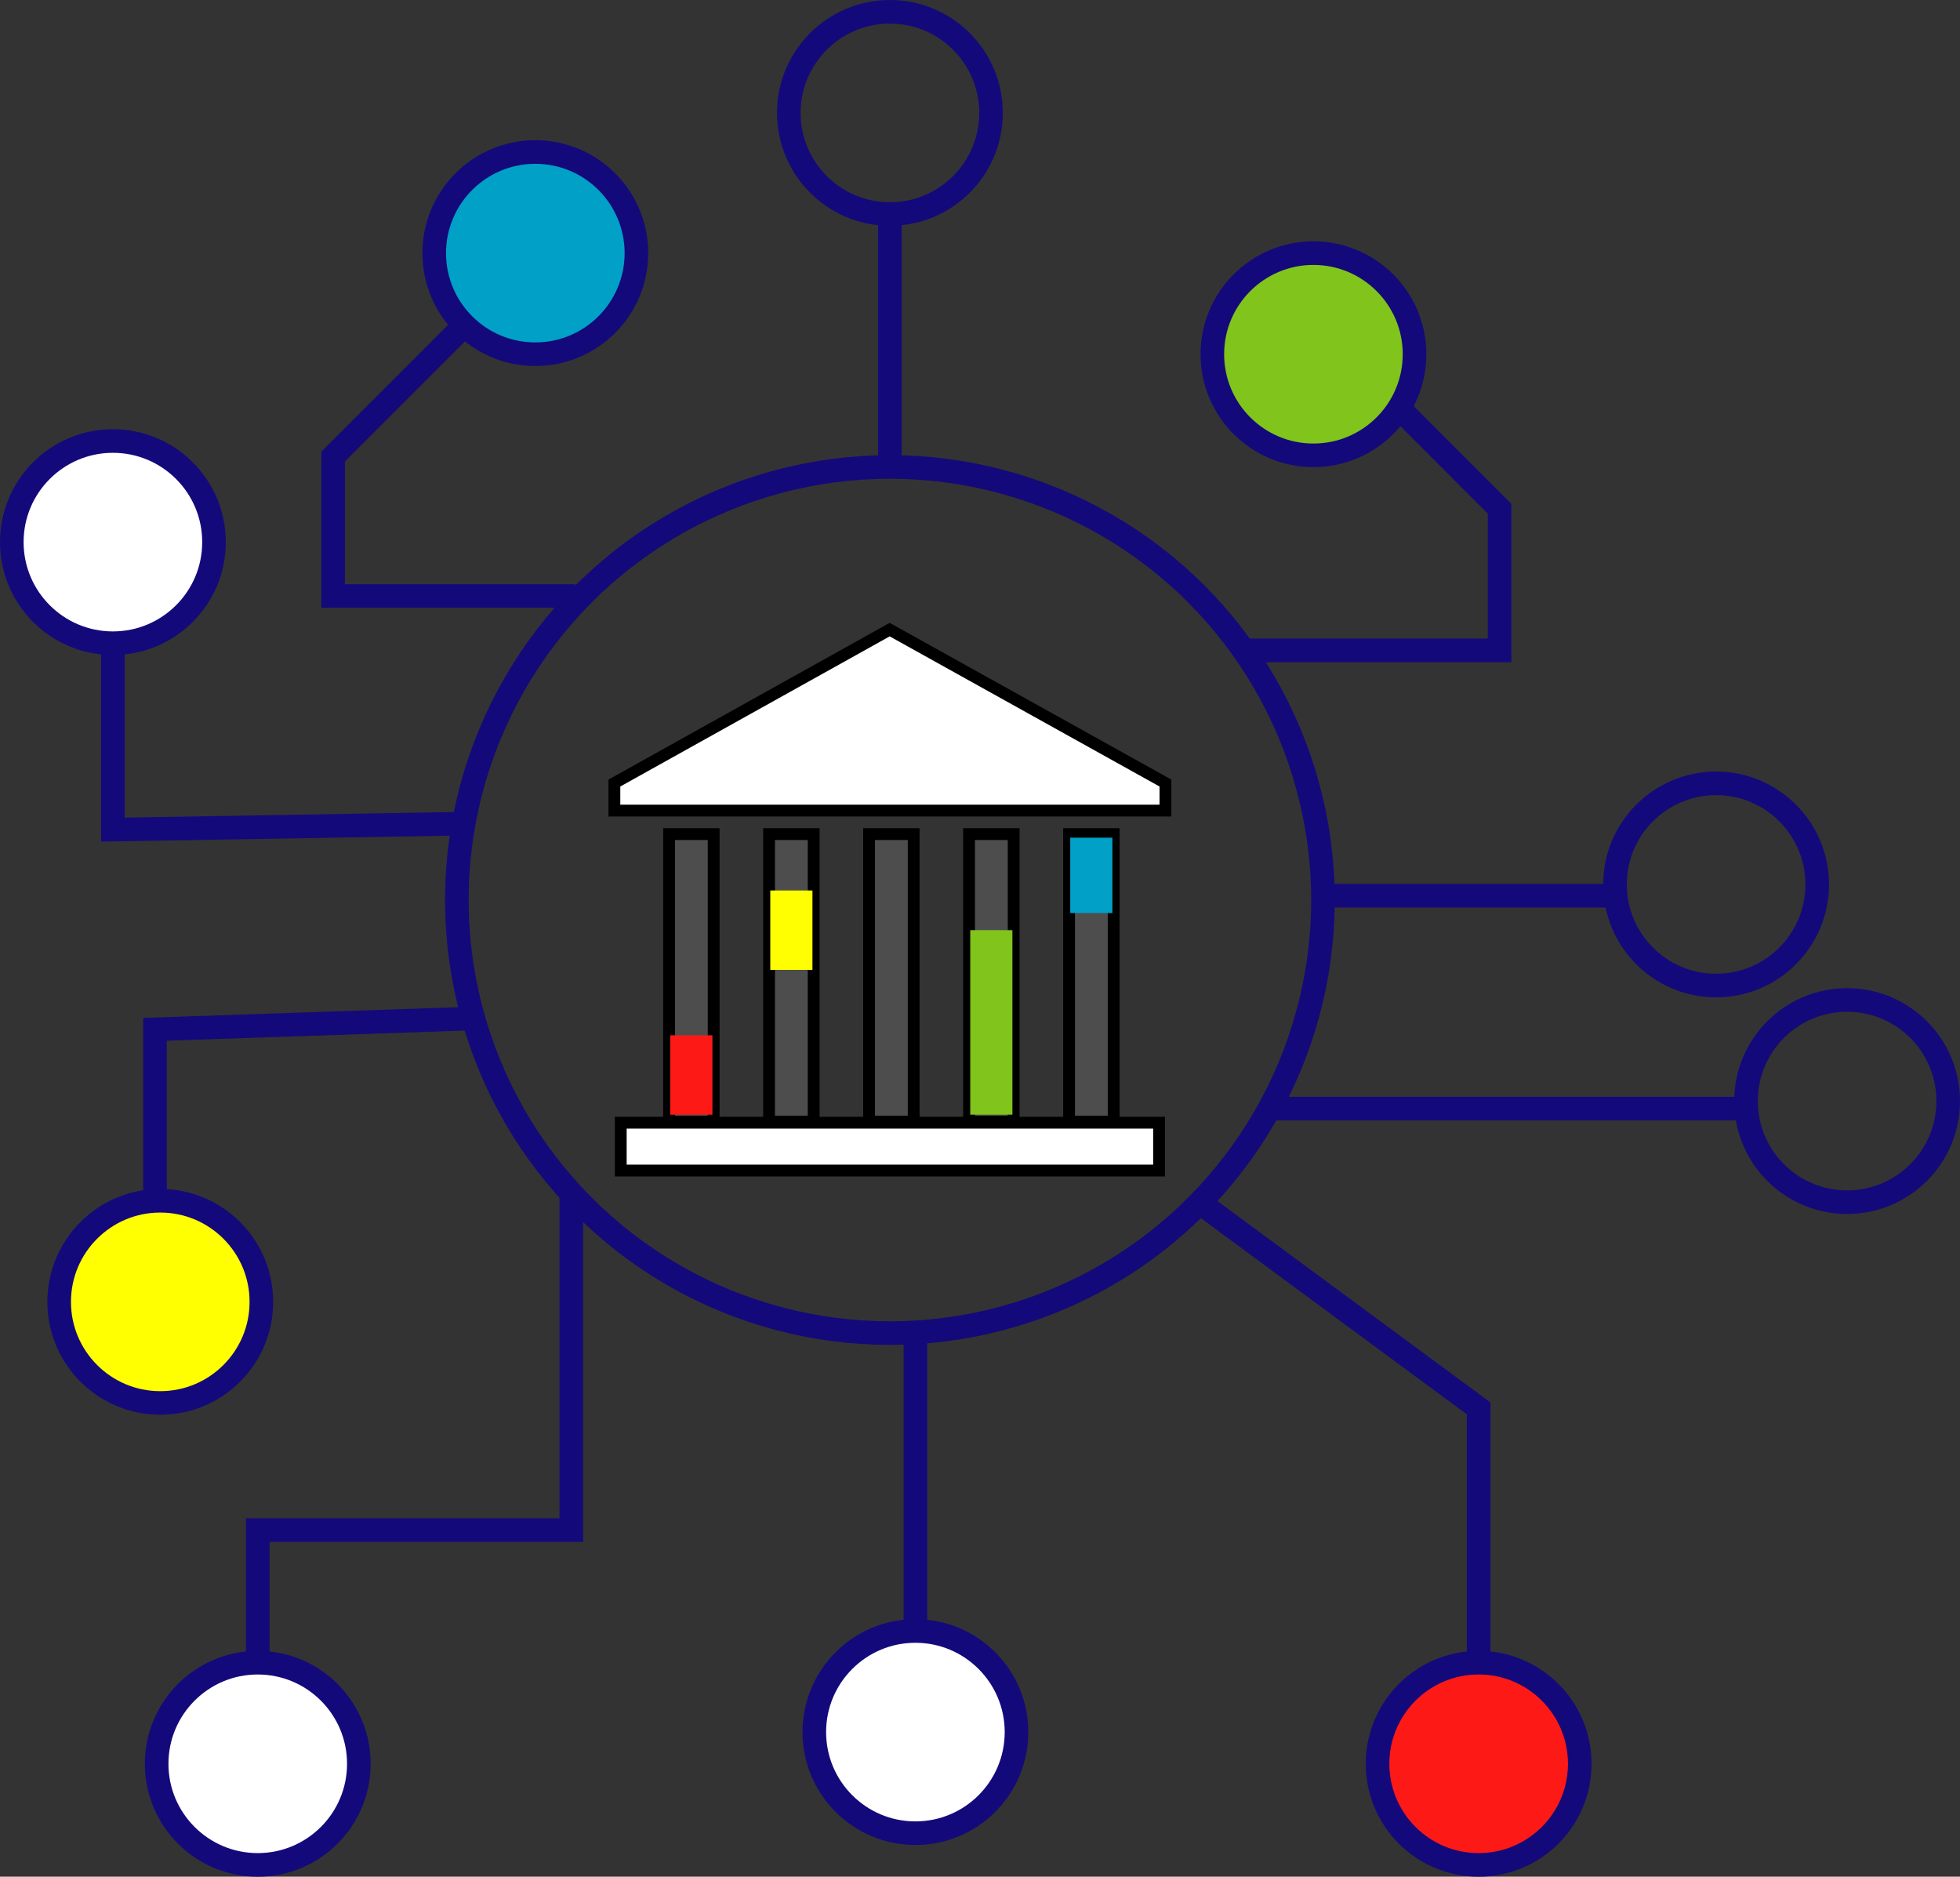<?xml version="1.0" encoding="UTF-8" standalone="no"?>
<!-- Generator: Adobe Illustrator 27.5.0, SVG Export Plug-In . SVG Version: 6.00 Build 0)  -->

<svg
   version="1.1"
   id="Layer_1"
   x="0px"
   y="0px"
   viewBox="0 0 249.12 238.52"
   xml:space="preserve"
   sodipodi:docname="openDVALogo.svg"
   width="249.12"
   height="238.52"
   inkscape:version="1.3.1 (9b9bdc1480, 2023-11-25, custom)"
   xmlns:inkscape="http://www.inkscape.org/namespaces/inkscape"
   xmlns:sodipodi="http://sodipodi.sourceforge.net/DTD/sodipodi-0.dtd"
   xmlns="http://www.w3.org/2000/svg"
   xmlns:svg="http://www.w3.org/2000/svg"><rect x="0" y="0" width="249.12" height="238.52" fill="#333333" stroke="none"/><defs
   id="defs28" /><sodipodi:namedview
   id="namedview28"
   pagecolor="#ffffff"
   bordercolor="#000000"
   borderopacity="0.25"
   inkscape:showpageshadow="2"
   inkscape:pageopacity="0.0"
   inkscape:pagecheckerboard="0"
   inkscape:deskcolor="#d1d1d1"
   showgrid="false"
   inkscape:zoom="3.9266667"
   inkscape:cx="124.78778"
   inkscape:cy="118.93039"
   inkscape:window-width="2490"
   inkscape:window-height="1376"
   inkscape:window-x="0"
   inkscape:window-y="0"
   inkscape:window-maximized="1"
   inkscape:current-layer="Layer_1" />
<style
   type="text/css"
   id="style1">
	.st0{fill:none;stroke:#14097A;stroke-width:3;stroke-miterlimit:10;}
	.st1{fill:#80C41C;stroke:#14097A;stroke-width:3;stroke-miterlimit:10;}
	.st2{fill:#FD1A16;stroke:#14097A;stroke-width:3;stroke-miterlimit:10;}
	.st3{fill:#FFFFFF;stroke:#14097A;stroke-width:3;stroke-miterlimit:10;}
	.st4{fill:#FFFF01;stroke:#14097A;stroke-width:3;stroke-miterlimit:10;}
	.st5{fill:#01A0C6;stroke:#14097A;stroke-width:3;stroke-miterlimit:10;}
	.st6{fill:#FFFFFF;stroke:#000000;stroke-width:1.5;stroke-miterlimit:10;}
	.st7{fill:#4D4D4D;stroke:#000000;stroke-width:1.5;stroke-miterlimit:10;}
	.st8{fill:#FD1A16;}
	.st9{fill:#FFFF01;}
	.st10{fill:#80C41C;}
	.st11{fill:#01A0C6;}
</style>
<g
   id="g28"
   transform="translate(-25.33,-31.15)">
	<polyline
   class="st0"
   points="183.79,113.81 215.93,113.81 215.93,95.81 202.66,82.53  "
   id="polyline1" />
	<line
   class="st0"
   x1="193.47"
   y1="144.99"
   x2="230.6"
   y2="144.99"
   id="line1" />
	<line
   class="st0"
   x1="186.31"
   y1="172.05"
   x2="247.25"
   y2="172.05"
   id="line2" />
	<polyline
   class="st0"
   points="177.49,183.76 213.27,210.15 213.27,243.55  "
   id="polyline2" />
	<line
   class="st0"
   x1="141.68"
   y1="199.92"
   x2="141.68"
   y2="238.28"
   id="line3" />
	<polyline
   class="st0"
   points="97.94,182.25 97.94,225.62 58.09,225.62 58.09,251.29  "
   id="polyline3" />
	<polyline
   class="st0"
   points="84.99,160.61 45.03,161.97 45.03,188.7  "
   id="polyline4" />
	<polyline
   class="st0"
   points="84.99,135.82 39.68,136.59 39.68,110.78  "
   id="polyline5" />
	<polyline
   class="st0"
   points="98.46,106.9 67.67,106.9 67.67,89.18 85.75,71.1  "
   id="polyline6" />
	<line
   class="st0"
   x1="138.44"
   y1="89.95"
   x2="138.44"
   y2="58.35"
   id="line6" />
	<circle
   class="st0"
   cx="138.44"
   cy="45.5"
   r="12.85"
   id="circle6" />
	<circle
   class="st1"
   cx="192.27"
   cy="76.17"
   r="12.85"
   id="circle7" />
	<circle
   class="st0"
   cx="243.45"
   cy="143.56"
   r="12.85"
   id="circle8" />
	<circle
   class="st0"
   cx="260.1"
   cy="171.09"
   r="12.85"
   id="circle9" />
	<circle
   class="st2"
   cx="213.27"
   cy="255.32"
   r="12.85"
   id="circle10" />
	<circle
   class="st3"
   cx="141.68"
   cy="251.29"
   r="12.85"
   id="circle11" />
	<circle
   class="st3"
   cx="58.09"
   cy="255.32"
   r="12.85"
   id="circle12" />
	<circle
   class="st4"
   cx="45.7"
   cy="196.61"
   r="12.85"
   id="circle13" />
	<circle
   class="st3"
   cx="39.68"
   cy="100.05"
   r="12.85"
   id="circle14" />
	<circle
   class="st5"
   cx="93.37"
   cy="63.32"
   r="12.85"
   id="circle15" />
	<g
   id="g27">
		<circle
   class="st0"
   cx="138.44"
   cy="145.54"
   r="55.04"
   id="circle16" />
		<g
   id="g26">
			<polygon
   class="st6"
   points="138.41,111.17 103.42,130.67 103.42,134.17 173.46,134.17 173.46,130.67 "
   id="polygon16" />
			<rect
   x="104.23"
   y="173.84"
   class="st6"
   width="68.42"
   height="6.08"
   id="rect16" />
			<rect
   x="135.79"
   y="137.16"
   class="st7"
   width="5.67"
   height="36.54"
   id="rect17" />
			<g
   id="g19">
				<rect
   x="110.37"
   y="137.16"
   class="st7"
   width="5.67"
   height="36.54"
   id="rect18" />
				
					<rect
   x="108.16"
   y="165.09"
   transform="rotate(-90,113.205,167.776)"
   class="st8"
   width="10.09"
   height="5.36"
   id="rect19" />
			</g>
			<g
   id="g21">
				<rect
   x="123.08"
   y="137.16"
   class="st7"
   width="5.67"
   height="36.54"
   id="rect20" />
				
					<rect
   x="120.87"
   y="146.69"
   transform="rotate(-90,125.914,149.37)"
   class="st9"
   width="10.09"
   height="5.36"
   id="rect21" />
			</g>
			<g
   id="g23">
				<rect
   x="148.5"
   y="137.16"
   class="st7"
   width="5.67"
   height="36.54"
   id="rect22" />
				
					<rect
   x="139.61"
   y="158.41"
   transform="rotate(-90,151.333,161.094)"
   class="st10"
   width="23.45"
   height="5.36"
   id="rect23" />
			</g>
			<g
   id="g25">
				<rect
   x="161.21"
   y="137.16"
   class="st7"
   width="5.67"
   height="36.54"
   id="rect24" />
				
					<rect
   x="159.25"
   y="139.72"
   transform="rotate(-90,164.042,142.403)"
   class="st11"
   width="9.58"
   height="5.36"
   id="rect25" />
			</g>
		</g>
	</g>
</g>
</svg>
